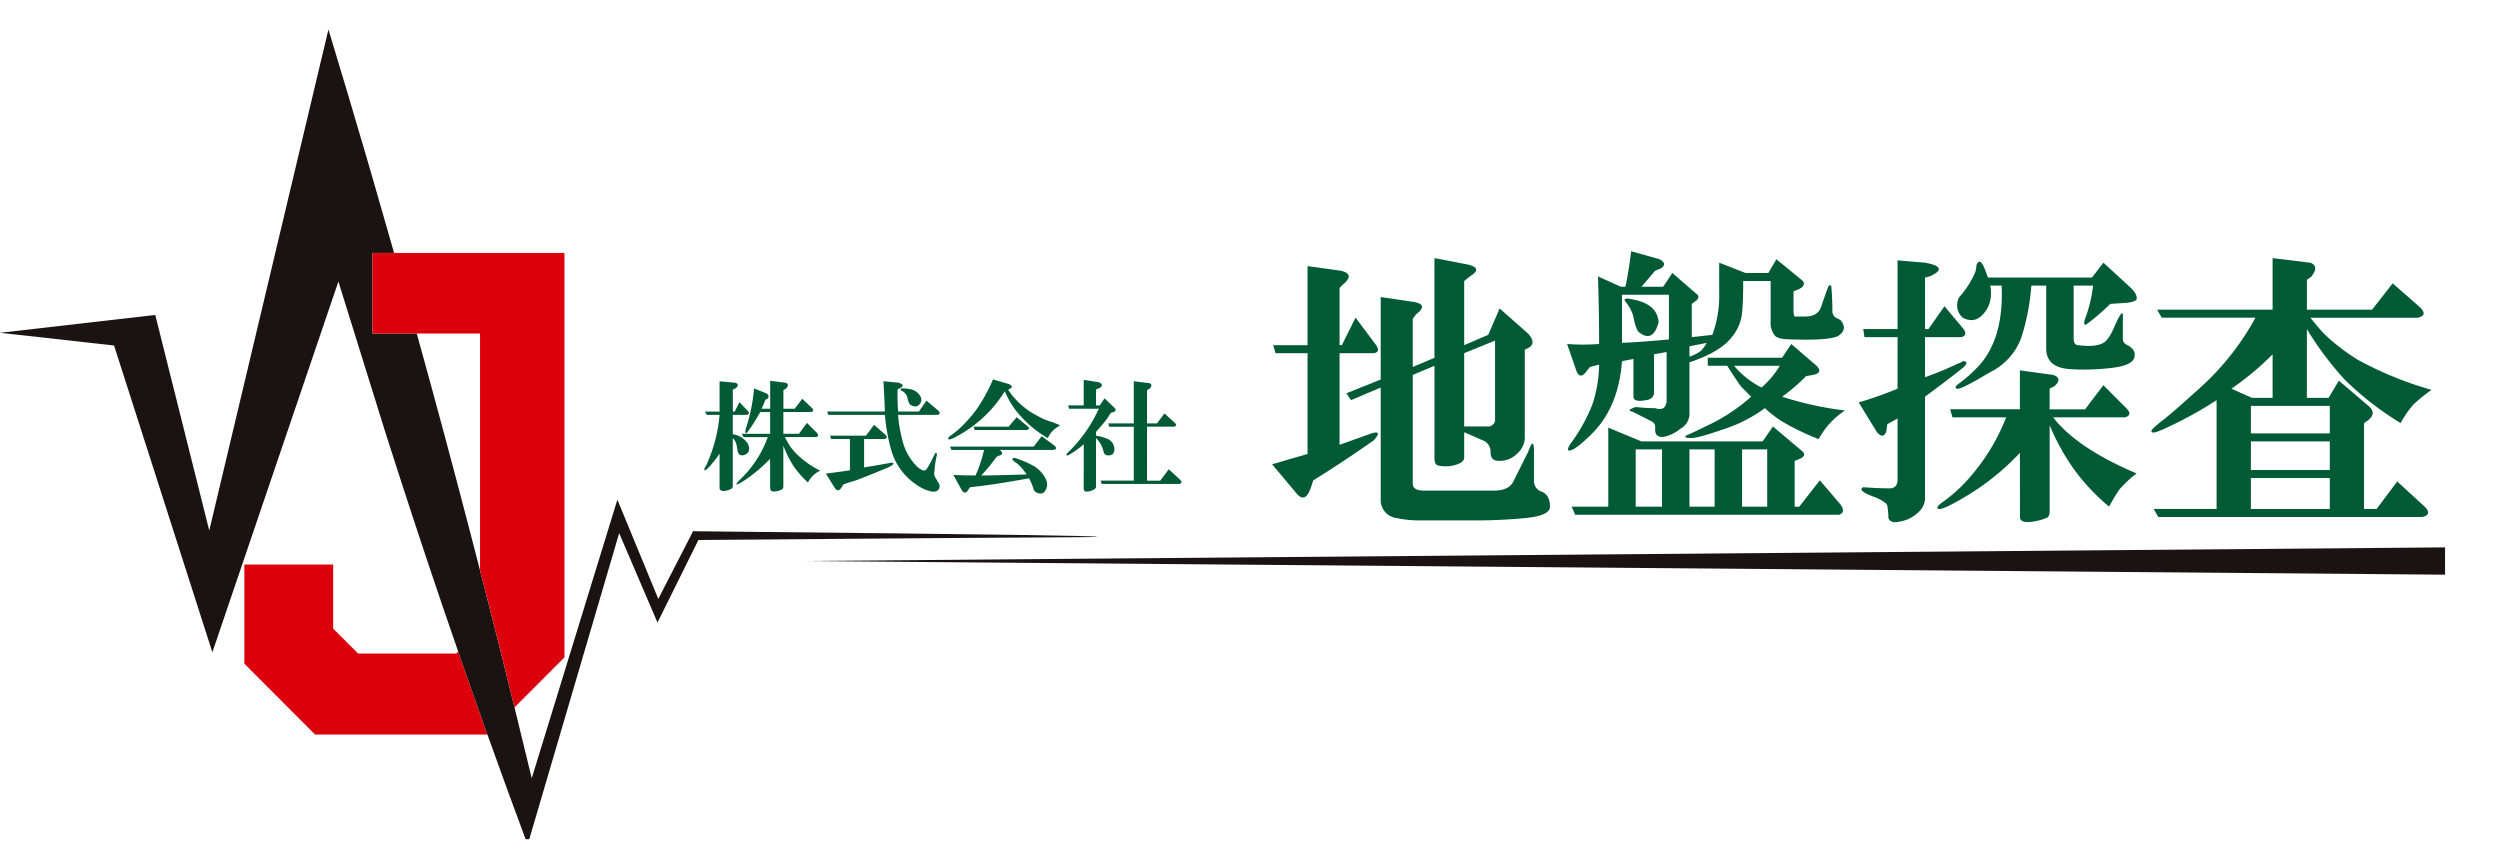 <svg xmlns="http://www.w3.org/2000/svg" xmlns:xlink="http://www.w3.org/1999/xlink" width="511" height="177" viewBox="0 0 511 177"><defs><clipPath id="a"><rect width="516" height="177"/></clipPath><clipPath id="b"><rect width="499.648" height="166.052" fill="none"/></clipPath><clipPath id="d"><rect width="511" height="177"/></clipPath></defs><g id="c" clip-path="url(#d)"><g clip-path="url(#a)"><g transform="translate(0 5.474)"><path d="M224.654,150.218l335.835,2.789v-5.577Z" transform="translate(-60.719 -41.017)" fill="#1a1311"/><g transform="translate(0 0)" clip-path="url(#b)"><g transform="translate(143.962 45.878)"><path d="M204.007,114.924a24.672,24.672,0,0,1-2.125,2.71q-1.351,1.356-.868.1a4.969,4.969,0,0,0,.289-.483,30.765,30.765,0,0,0,2.7-10.251H201.4l-.386-.677h2.993v-6.189l3.186.29c.642.193.708.548.193,1.064l-.675.386v4.449h.386l.966-1.934,1.734,1.833q.482.579-.194.773h-2.9v3.965a4.332,4.332,0,0,1,3.09,1.934q.771,1.742-.773,2.322-1.158.29-1.351-.968a8.592,8.592,0,0,0-.29-1.451,2.737,2.737,0,0,0-.675-1.064V121.6c0,.386-.42.677-1.255.87q-1.448.29-1.447-.58Zm10.329,1.064a35.516,35.516,0,0,1-4.731,4.062c-.193.129-.548.353-1.063.677q-1.932,1.16-.482-.386a22.276,22.276,0,0,0,5.792-8.8h-4.924l-.386-.677h5.8v-4.449h-2.027q-.485.87-.966,1.644a13.877,13.877,0,0,1-1.158,1.741q-.195.29-.386.58-.678.87-.484-.386a36.646,36.646,0,0,0,1.738-8.413l2.607,1.063q.674.58.1,1.064l-.386.193q-.387.968-.773,1.838h1.738v-5.706l3.09.386q.964.29.193,1.16l-.579.386v3.771h2.317l1.544-2.031,2.027,1.934q.483.58-.193.774h-5.7v4.449h3.185l1.642-2.225,2.027,2.031q.58.678-.193.87h-6.372q.482.87.87,1.547a12.248,12.248,0,0,0,2.317,2.61,18.52,18.52,0,0,0,4.055,2.71,5.371,5.371,0,0,0-2.51,2.418,20.152,20.152,0,0,1-2.9-3.289,21.728,21.728,0,0,1-2.123-4.255V121.6a.76.76,0,0,1-.58.774,4.126,4.126,0,0,1-1.448.29q-.676,0-.675-.87Z" transform="translate(-200.886 -73.547)" fill="#005a35"/><path d="M243.369,117.768q2.992-.483,5.117-.87.869-.193.869.1,0,.387-2.22,1.257l-2.124.87q-2.9,1.16-3.475,1.354-.774.193-2.414.774l-.29.484q-.774,1.352-1.544.1l-1.738-2.8q3.089-.385,4.924-.677v-6.392h-3.861l-.194-.677h7.337l1.641-2.225,2.317,2.031q.675.678-.193.87h-4.151Zm6.951-10.734a25.7,25.7,0,0,0,.87,5.125,11,11,0,0,0,3.089,5.513q1.351,1.159,1.834.483a11.745,11.745,0,0,0,1.063-1.837l.676-1.354q.385-.483.386.29a20.834,20.834,0,0,0-.483,3.191,2.769,2.769,0,0,0,0,1.064q.095.195.773,1.354a1.182,1.182,0,0,1,.1,1.354q-.484.773-1.834.386a7.536,7.536,0,0,1-2.22-.967,12.743,12.743,0,0,1-5.7-7.544,38.621,38.621,0,0,1-1.255-7.059H236.035l-.193-.677h11.778l-.1-2.515-.194-3.675,3.09.29q1.448.486.386,1.064l-.579.29a39.4,39.4,0,0,0,.1,4.545h4.248l1.544-2.225,2.414,2.031q.675.679-.194.87Zm.773-5.421a8.461,8.461,0,0,1,1.834.193,2.869,2.869,0,0,1,1.834,1.257,1.511,1.511,0,0,1,.193,1.451q-.773,1.356-2.22.386a3.387,3.387,0,0,1-.483-1.257,2.189,2.189,0,0,0-.87-1.354q-.967-.483-.29-.677" transform="translate(-210.709 -73.585)" fill="#005a35"/><path d="M282.7,101.755a15.738,15.738,0,0,0,5.985,5.32A12.984,12.984,0,0,0,291,108.14a19.64,19.64,0,0,1,2.317.87,12.488,12.488,0,0,0-1.352.967,5.706,5.706,0,0,0-1.159,1.644,22.589,22.589,0,0,1-2.606-1.741,24.082,24.082,0,0,1-4.055-4.062,18.634,18.634,0,0,1-2.125-3.771,25.818,25.818,0,0,1-9.943,9.284,4.228,4.228,0,0,1-1.448.58q-.483-.193.29-.773a20.124,20.124,0,0,0,1.931-1.548,29.137,29.137,0,0,0,3.282-3.675,34.087,34.087,0,0,0,3.475-6.286l3.283.967q.964.486.289.87Zm-11.195,17.408q2.317.1,4.537.1a27.514,27.514,0,0,0,1.737-5.22h-6.66l-.29-.677h17.092l1.641-2.128,2.607,1.934q.771.679-.194.87H280.973c.581.452.644.8.194,1.064l-.773.29a42.974,42.974,0,0,1-3.186,3.869q2.026,0,5.31-.1,3.764-.1,3.958-.1a10.127,10.127,0,0,0-2.027-2.321q-1.545-.966-.386-1.064a21.09,21.09,0,0,1,3.667,1.547,6.134,6.134,0,0,1,2.8,3.095,2.144,2.144,0,0,1,0,1.548q-.485,1.256-1.351,1.063a1.383,1.383,0,0,1-1.351-1.063,9.849,9.849,0,0,0-.87-2.031q-6.66,1.256-12.066,1.837l-.386.58q-.676,1.063-1.351-.1Zm12.936-11.8,2.219,1.837q.677.58-.192.774H275.849l-.193-.677h7.139Z" transform="translate(-220.598 -73.432)" fill="#005a35"/><path d="M307.7,112.914a11.126,11.126,0,0,1-1.062.87,18.406,18.406,0,0,1-2.027,1.354q-.869.29-.1-.581a21.529,21.529,0,0,0,2.318-2.51,29.292,29.292,0,0,0,3.958-6.383H304.7l-.194-.677h3.19v-5.22l3.09.483q1.158.486.193,1.16l-.773.29v3.288h.773l.966-1.451,2.027,1.934q.58.579-.193.87l-.58.193a15.9,15.9,0,0,1-.869,1.354q-.485.679-2.124,2.515v.773a9.452,9.452,0,0,1,2.414.677,2.309,2.309,0,0,1,1.351,2.031q0,1.066-.773,1.258-1.158.29-1.447-.677a5.451,5.451,0,0,0-1.545-2.8v9.767q.1.58-.676.87a2.635,2.635,0,0,1-1.447.29.614.614,0,0,1-.386-.483Zm12.936,7.447h2.7l1.738-2.321,2.317,2.127q.675.676-.194.87H311.367l-.194-.677h6.758V109.337h-5.02l-.193-.677h5.213v-8.607l3.187.386q.771.29.1,1.064l-.579.386v6.77h2.027l1.544-2.031,2.124,1.934q.58.58-.194.774h-5.5Z" transform="translate(-230.147 -73.471)" fill="#005a35"/><path d="M362.831,107.24l7.246-2.108v-20.6h-6.544l-.467-1.639h7.012V66.735l6.778.937q3.035.7.467,2.811l-.7.7v11.7h.468l2.8-5.622L384.1,82.89c.621.937.467,1.486-.468,1.639h-7.012v18.731l6.544-2.341q2.334-.7.467,1.405-6.31,4.45-12.387,8.194l-.467,1.405q-1.172,3.513-3.039,1.17Zm22.2-15.687-6.076,2.576-.936-1.405,7.012-2.811V73.057l6.311.937q3.735.472.936,2.576l-.7.937v9.838l4.441-1.873V65.1l6.076,1.17q4.207.7,1.168,2.575l-1.168.937V82.89l4.909-2.108,2.337-5.385,5.843,5.151q1.868,2.108-.234,3.044l-.468.234v18.262a4.574,4.574,0,0,1-1.636,3.044,5.05,5.05,0,0,1-3.739,1.405c-1.092,0-1.635-.621-1.635-1.873a2.409,2.409,0,0,0-1.637-2.341l-3.739-1.639v5.151q0,.939-1.4,1.405a7.081,7.081,0,0,1-3.974.235q-.7-.231-.7-1.405V87.1l-4.441,1.873v22.243q0,1.405,2.338,1.405h14.256q3.035,0,3.973-1.874l3.039-6.087q1.166-3.276,1.168,0v6.087a2.268,2.268,0,0,0,1.636,2.108q1.633.7,1.636,3.044,0,1.871-5.142,2.342a105.129,105.129,0,0,1-10.751.468H392.98a21.623,21.623,0,0,1-4.675-.468,3.71,3.71,0,0,1-3.272-3.981Zm21.736,7.961a1.447,1.447,0,0,0,1.636-1.639V81.954l-6.311,2.575V99.514Z" transform="translate(-246.776 -63.692)" fill="#005a35"/><path d="M458.195,85.616q-.7,9.135-5.843,14.516-3.741,3.748-4.908,3.746-.7,0,.234-1.405a34.68,34.68,0,0,0,4.441-7.961,26.924,26.924,0,0,0,1.4-8.194l-1.87.468-.936,1.171q-1.172,1.405-1.87-.468l-1.87-5.385a44.94,44.94,0,0,0,6.544,0q0-6.551-.234-13.814l4.674,2.108h.936q.7-3.276,1.169-7.258l5.842,1.639q1.633.938.234,1.873l-1.169.468q-1.4,1.641-2.8,3.278h4.44l1.87-2.811,5.144,4.447c.311.314.234.7-.234,1.17l-.935.7V80.7l4.207-.468a23.442,23.442,0,0,0,1.4-8.663V65.48l5.376,2.108h4.675l1.636-2.811,5.142,4.216q1.166.938-.467,1.873l-1.169.468v3.746c0,.783.077,1.252.234,1.405h2.1q2.569,0,3.273-1.873.7-2.108,1.4-3.981c.153-.468.387-.621.7-.468q.23,2.579.234,5.151a1.574,1.574,0,0,0,.7,1.405l.935.468q1.633,1.877-.467,3.278-1.873.939-9.349.7-2.8,0-3.505-.7a4.174,4.174,0,0,1-.935-3.044v-8.2h-5.609q0,4.451-.234,6.555a9.144,9.144,0,0,1-2.1,4.919q-2.338,3.046-8.647,5.151v10.54a3.489,3.489,0,0,1-1.87,3.044,7.949,7.949,0,0,1-3.271,1.639c-1.25.158-1.87-.311-1.87-1.405v-.7c0-.468-.314-.856-.935-1.17q-1.4-.7-3.739-1.873-1.4-.231.7-.937a35.53,35.53,0,0,0,3.973.235q2.1.7,2.338-1.405V83.743l-2.571.468v7.73c0,.937-.548,1.486-1.636,1.639-1.716.314-2.571.08-2.571-.7v-7.73Zm40.433,24.351,4.207,4.919q1.167,1.635-.234,2.108H448.61l-.7-1.639h7.479V99.2l6.778,2.811h24.774l2.1-3.044,5.843,4.919q1.166.938-.234,1.639l-1.168.468v9.365h.936ZM458.195,72.034v9.838q4.672-.231,9.583-.7V72.034Zm.7,1.405q-.7-.933,1.4-.468,5.139.938,5.375,4.682-1.172,4.451-4.207,1.874a9.86,9.86,0,0,1-.935-3.044,8.363,8.363,0,0,0-1.633-3.045m2.1,41.91h5.375v-11.7h-5.375ZM487.4,95.214a29.6,29.6,0,0,1-8.881,4.448q-5.38,1.877-6.544,1.639c-.782,0-1.016-.154-.7-.468q2.1-.933,3.973-1.873a37.254,37.254,0,0,0,9.35-6.088q-1.172-1.168-2.1-2.108-.7-.933-2.8-4.216h-3.973V84.914h15.193l1.869-2.811,4.908,4.216q1.868,1.64-.467,2.108l-1.4.234a37.361,37.361,0,0,1-4.908,4.216,67.993,67.993,0,0,0,12.854,2.811,16.065,16.065,0,0,0-5.376,5.853,51.09,51.09,0,0,1-7.713-3.746,24.278,24.278,0,0,1-3.272-2.575M471.983,82.575v2.108a8.184,8.184,0,0,0,2.337-1.17,6.306,6.306,0,0,0,1.167-1.64Zm0,32.779h5.142V103.645h-5.142Zm9.115-28.8A18.1,18.1,0,0,0,486.707,91a18.283,18.283,0,0,0,3.739-4.448Zm1.636,28.8h5.142V103.645h-5.142Z" transform="translate(-270.618 -63.14)" fill="#005a35"/><path d="M543.694,89.63a69.806,69.806,0,0,0,6.778-2.811,2.493,2.493,0,0,0,.936-.468q1.4,0,.234,1.17-1.638,1.405-7.946,6.087v20.37a3.836,3.836,0,0,1-.935,2.811,7.124,7.124,0,0,1-4.207,2.341q-1.873.466-2.337-.7a16.084,16.084,0,0,0-.234-2.575q-.235-.7-2.337-1.639-3.977-1.405-2.571-2.108,3.035.236,5.375.234c1.089,0,1.636-.621,1.636-1.873V98.059l-2.1,1.17-.234,1.639q-.7,1.405-1.87,0l-3.74-6.087a80.275,80.275,0,0,0,7.946-2.811V81.43h-6.778l-.234-1.639h7.012V65.748l5.609.468q5.139.939.935,2.811l-.935.234V79.8h.7l3.273-4.682,3.739,4.448q1.166,1.405-.234,1.873h-7.483Zm19.4,15.453a50.806,50.806,0,0,1-10.283,8.432q-5.378,3.276-6.311,3.044c-.467-.158-.314-.548.467-1.171a31.274,31.274,0,0,0,6.544-6.088,41.23,41.23,0,0,0,6.777-11.477H549.3l-.468-1.639h14.258V88.223l6.777.937q2.1.7.234,2.341l-.936.468v4.216h7.246l3.739-4.919,4.675,4.682q1.4,1.405-.234,1.874H569.871q4.909,6.324,17.062,11.472a24.333,24.333,0,0,0-3.505,3.278,33.237,33.237,0,0,0-2.1,3.513,42.153,42.153,0,0,1-7.245-7.73,46.1,46.1,0,0,1-4.909-8.9v17.56q0,1.168-.7,1.405a12.537,12.537,0,0,1-2.571.7q-2.8.466-2.8-.937ZM565.43,70.9a44.994,44.994,0,0,1-2.1,10.77,12.809,12.809,0,0,1-5.609,6.556q-.937.472-3.272,1.873-3.741,2.108-4.207,1.873c-.467-.154-.391-.468.234-.937a29.217,29.217,0,0,0,4.441-3.98q4.907-5.622,4.441-16.156H557.02a7,7,0,0,1-.467,4.449q-2.1,3.747-5.141,2.108a3.348,3.348,0,0,1-.7-4.216,18.334,18.334,0,0,0,3.273-5.151,6.535,6.535,0,0,0,.234-1.405q.7-1.635,1.636.7c.311.783.545,1.405.7,1.873h21.268l2.337-3.044,5.609,5.151q1.4,1.405,1.168,2.342-.236.472-1.87.7l-3.505.234a47.883,47.883,0,0,1-4.909,4.216c-.467.158-.548-.235-.234-1.17a29,29,0,0,0,1.636-6.79H574.08V81.669q0,1.405.934,1.405,3.506.472,5.142-.468,1.167-.7,2.338-3.513,1.867-4.216,1.636-1.405V81.9c0,.468.31.859.934,1.171q1.868.938,1.4,2.575t-4.908,2.108a44.782,44.782,0,0,1-7.946.234q-5.144-.231-5.142-4.216V70.9Z" transform="translate(-294.185 -63.876)" fill="#005a35"/><path d="M626.951,94.129a78.163,78.163,0,0,1-11.218,6.087q-2.1.939-2.1.235,0-.468,2.8-2.576,2.569-2.108,7.713-6.79A54.121,54.121,0,0,0,634.9,77.272h-19.17l-.936-1.639H638.4V65.1l7.713.937q1.868.7.234,2.811l-.935.7v6.087h13.322l4.207-5.385,5.609,4.919q1.633,1.64-.467,2.108h-21.97q2.1,2.579,2.8,3.278a40.539,40.539,0,0,0,7.012,5.385,72.64,72.64,0,0,0,14.958,6.088,33.385,33.385,0,0,0-3.74,3.044,20.414,20.414,0,0,0-2.571,3.746,63.144,63.144,0,0,1-11.453-8.9,67.585,67.585,0,0,1-7.713-10.3V93.661h4.44l2.1-3.513,6.311,5.385q1.4,1.405-.467,2.811l-.7.468v17.56h2.572l4.207-5.622,5.609,5.151q1.632,1.635-.468,2.108H615.031l-.936-1.639h12.855ZM638.4,84.764a59.025,59.025,0,0,1-8.414,7.027l4.207,1.873H638.4Zm-4.441,16.156H650.09V95.3H633.963Zm0,7.492H650.09v-5.853H633.963Zm0,7.961H650.09v-6.324H633.963Z" transform="translate(-317.842 -63.692)" fill="#005a35"/></g><path d="M113.011,170.536H92.945l-5.1-5.1V152.349H69.695V172.61l14.456,14.482h35.226q-3.025-8.457-5.98-16.975Z" transform="translate(-19.749 -42.427)" fill="#dc000c"/><path d="M142.206,102.56h-.541l-.254.494-6.855,13.336c-2.232-5.421-7.873-19.065-8.362-20.278l-.951,3.091-16.556,53.851q-1.729-7.2-3.521-14.476-3.416-13.9-7.045-28.015Q93.257,91.641,87.995,72.349q-1.4-5.12-2.81-10.2H76.133V45.675H80.55q-2.141-7.529-4.3-14.983v-.011l-.3-1.014c-.329-1.131-.657-2.272-.987-3.4h0Q71.08,13,67.132,0L42.826,102.192c-.02.073-.039.148-.06.221V102.4L31.738,58.35,0,62l2.87.319v.006h.09L23.315,64.6,43.406,127.3,69.168,51.517,78.8,82.453,80.454,87.6q.425,1.323.852,2.647,6,18.6,12.343,36.9,2.953,8.522,5.98,16.976,4.05,11.316,8.221,22.523l1.517-5.166,17.192-58.525,6.962,16.249.868,2.024c.435-.828,6.906-13.975,8.368-16.882,10.238-.072,25.351-.192,40.481-.315,29.767-.243,41.04-.208,41.041-.34,0-.153-14.9-.458-82.068-1.125" transform="translate(0 0.549)" fill="#1a1311"/><path d="M110.653,63.629h-4.418V80.1h21.99v48.407q3.631,14.115,7.045,28.015l10.212-10.232V63.629Z" transform="translate(-30.103 -17.401)" fill="#dc000c"/></g></g></g></g></svg>